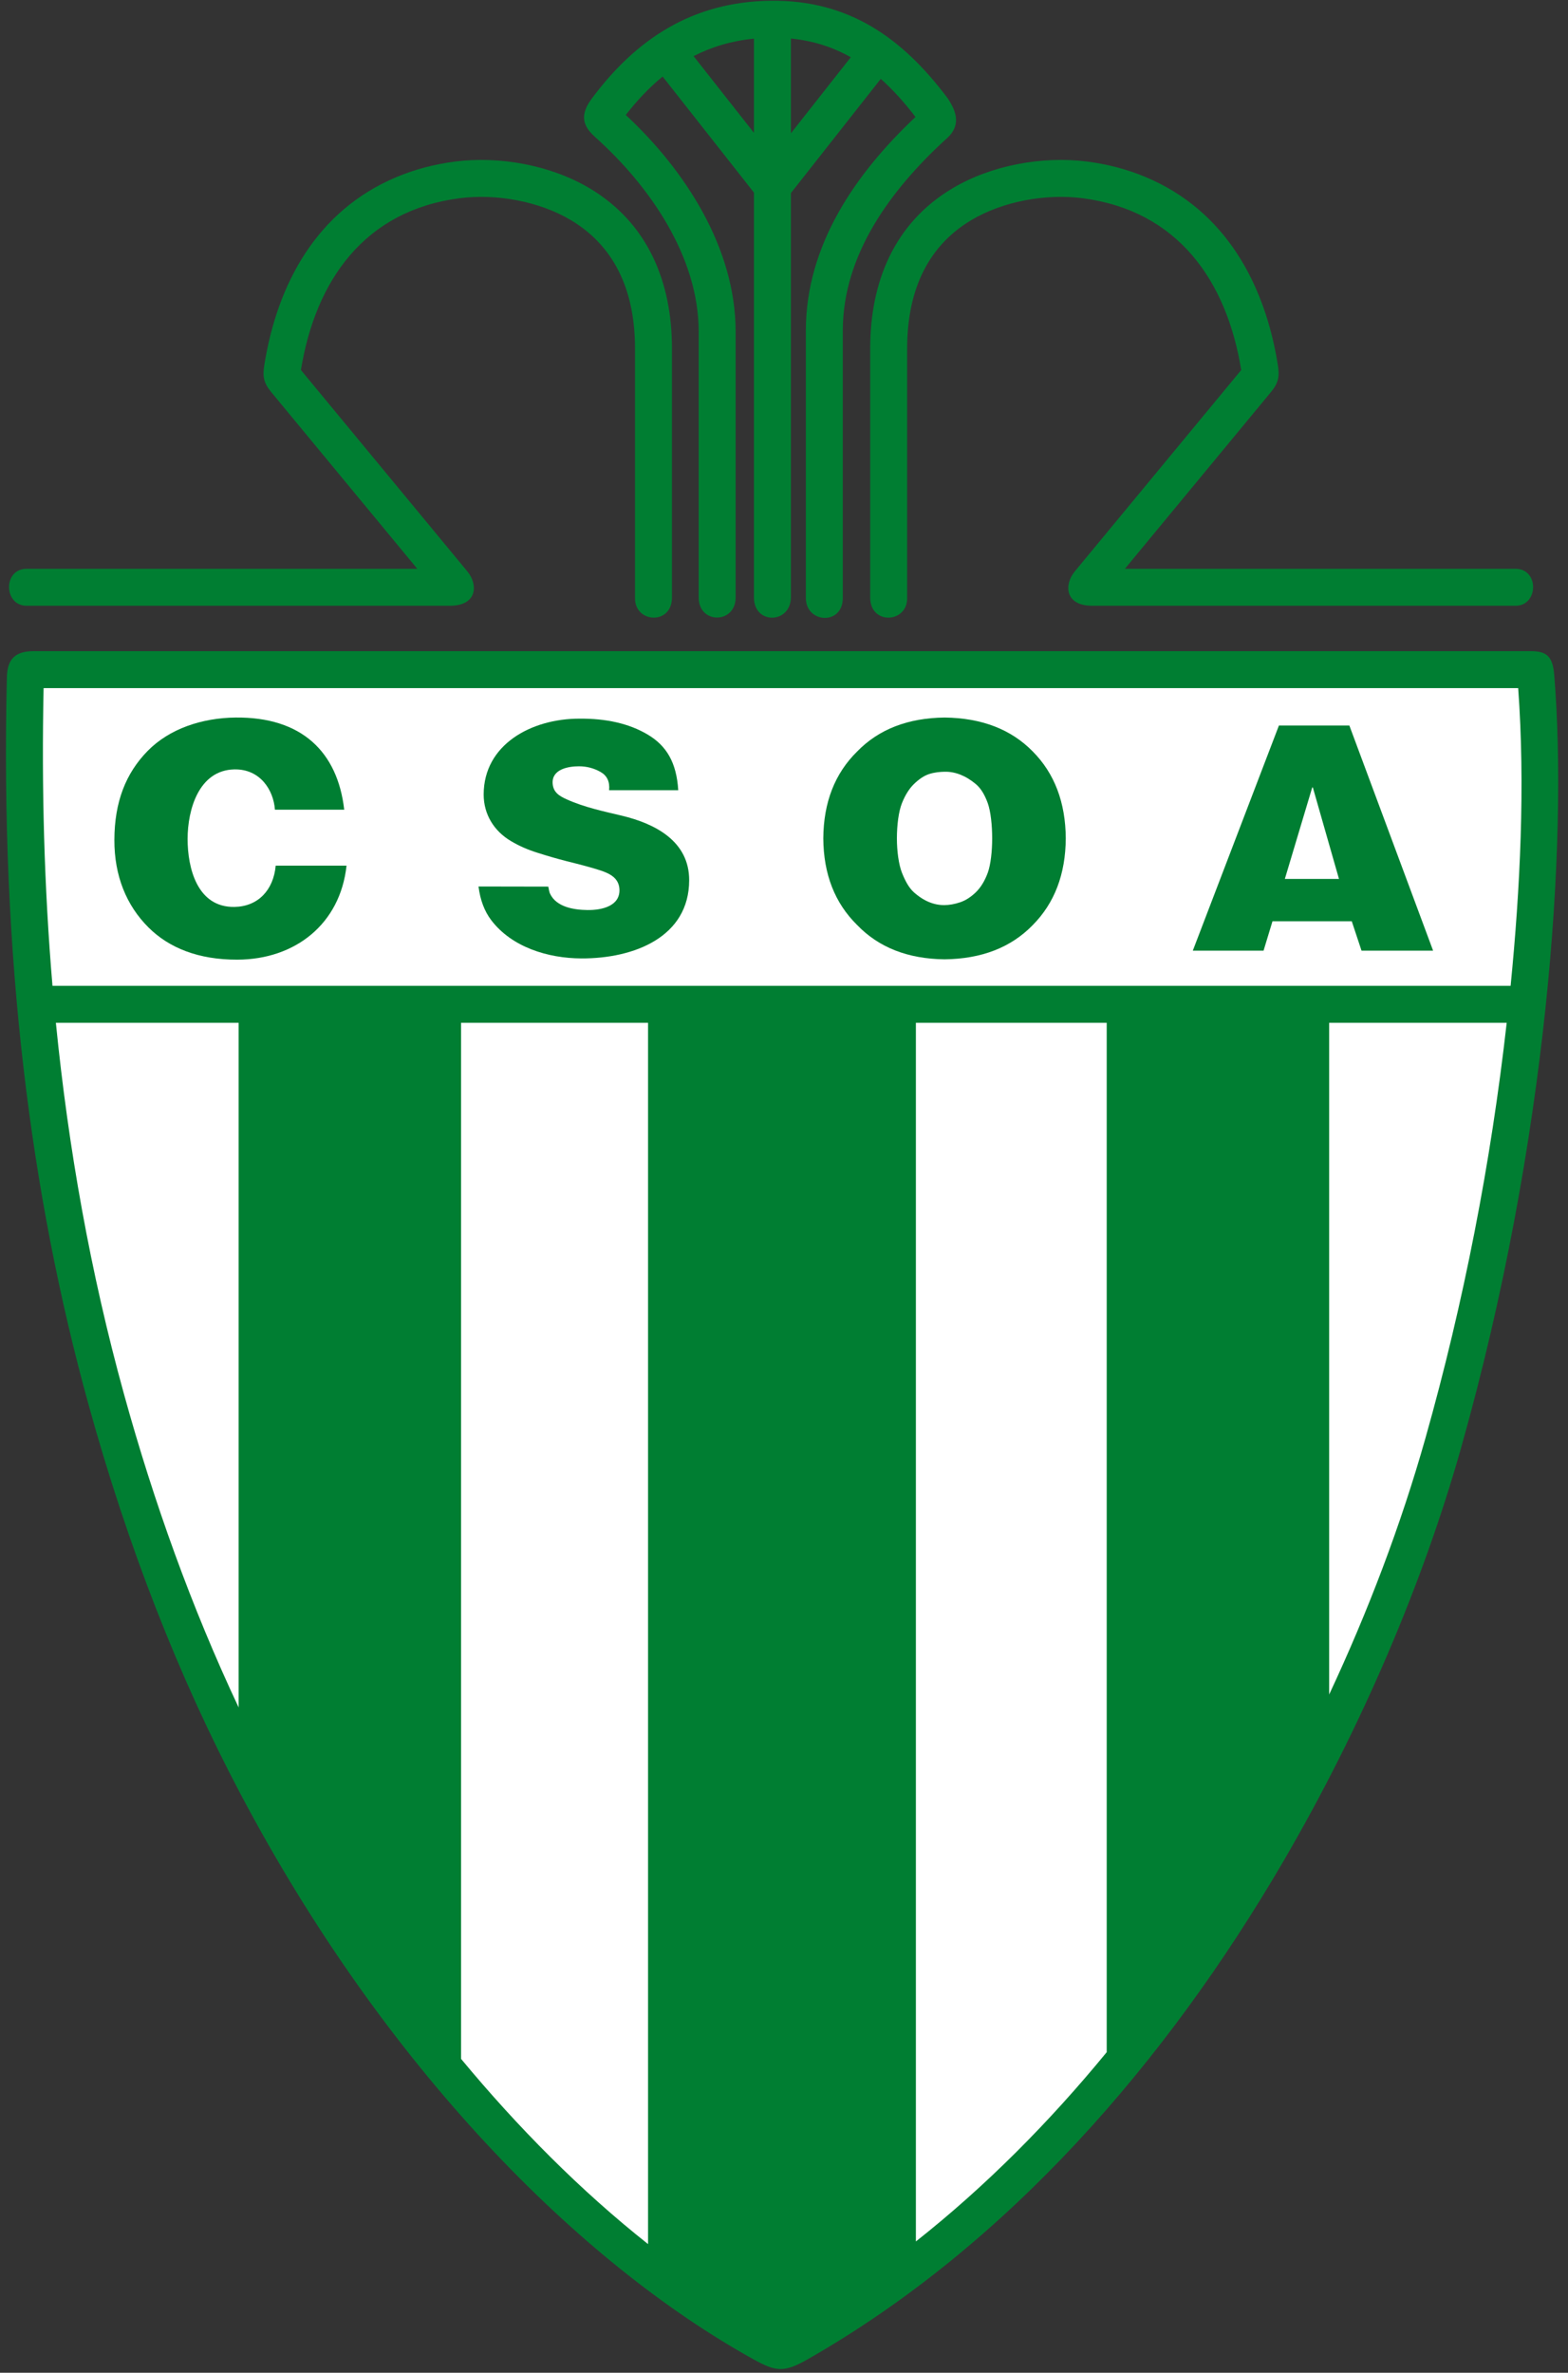 <?xml version="1.0" encoding="UTF-8"?>
<svg xmlns="http://www.w3.org/2000/svg" xmlns:xlink="http://www.w3.org/1999/xlink" width="375.4pt" height="568pt" viewBox="0 0 375.4 568" version="1.1">
<rect x="0" y="0" width="375.4" height="568" fill="#333333" stroke="none"/>
<g id="surface1">
<path style=" stroke:none;fill-rule:evenodd;fill:rgb(0%,49.414%,19.604%);fill-opacity:1;" d="M 8.027 155.875 L 366.414 155.875 C 370.312 155.875 371.734 157.102 372.102 161.574 C 375.402 201.676 370.602 272.969 349.781 346.668 C 340.754 378.637 326.195 413.086 307.258 445.566 C 279.289 493.527 241.246 537.465 193.348 564.785 C 187.746 567.977 185.805 567.781 180.441 564.809 C 138.504 541.562 92.16 494.914 57.508 429.301 C 42.84 401.531 30.621 370.363 21.168 336.137 C 7.371 286.148 0.039 229.383 1.645 162.211 C 1.73 158.547 2.93 155.875 8.027 155.875 Z M 8.027 155.875 "/>
<path style=" stroke:none;fill-rule:evenodd;fill:rgb(100%,100%,100%);fill-opacity:1;" d="M 10.438 164.723 C 9.941 188.555 10.562 212.348 12.566 235.996 L 361.66 235.996 C 363.961 212.734 365.172 187.973 363.473 164.723 Z M 13.379 244.844 C 16.363 274.82 21.621 304.539 29.699 333.781 C 36.777 359.414 45.789 384.637 57.129 408.727 L 57.129 244.844 Z M 110.387 244.844 L 110.387 492.863 C 123.938 509.207 138.953 524.371 155.156 537.199 L 155.156 244.844 Z M 219.277 244.844 L 219.277 536.566 C 236.07 523.293 251.301 507.914 264.961 491.258 L 264.961 244.844 Z M 318.219 244.844 L 318.219 405.637 C 327.527 385.758 335.387 365.09 341.27 344.266 C 350.426 311.848 356.949 278.344 360.723 244.844 Z M 318.219 244.844 "/>
<path style=" stroke:none;fill-rule:evenodd;fill:rgb(0%,49.414%,19.604%);fill-opacity:1;" d="M 99.902 136.164 L 64.934 93.859 C 63.09 91.621 62.848 90.074 63.281 87.375 C 66.395 67.891 75.852 50.441 94.824 42.43 C 99.316 40.531 104.062 39.305 108.898 38.68 C 119.621 37.297 131.891 39.543 141.195 45.09 C 155.184 53.434 160.879 67.578 160.879 83.43 L 160.879 143.039 C 160.879 149.648 152.031 149.203 152.031 143.227 L 152.031 83.43 C 152.031 70.754 147.922 59.402 136.664 52.688 C 129.066 48.16 118.785 46.324 110.031 47.453 C 87.324 50.387 75.539 67.102 72.043 88.578 L 111.895 136.789 C 114.473 139.906 114.336 145.008 107.695 145.008 L 6.375 145.008 C 0.855 145.008 0.664 136.164 6.375 136.164 Z M 99.902 136.164 "/>
<path style=" stroke:none;fill-rule:evenodd;fill:rgb(0%,49.414%,19.604%);fill-opacity:1;" d="M 269.312 136.164 L 304.277 93.859 C 306.121 91.621 306.363 90.074 305.934 87.375 C 302.82 67.891 293.359 50.441 274.391 42.43 C 269.895 40.531 265.152 39.305 260.316 38.68 C 249.594 37.297 237.32 39.543 228.02 45.09 C 214.027 53.434 208.336 67.578 208.336 83.43 L 208.336 143.039 C 208.336 149.648 217.184 149.203 217.184 143.227 L 217.184 83.43 C 217.184 70.754 221.289 59.402 232.551 52.688 C 240.145 48.16 250.43 46.324 259.184 47.453 C 281.891 50.387 293.676 67.102 297.164 88.578 L 257.316 136.789 C 254.742 139.906 254.879 145.008 261.52 145.008 L 362.84 145.008 C 368.355 145.008 368.539 136.164 362.836 136.164 Z M 269.312 136.164 "/>
<path style=" stroke:none;fill-rule:evenodd;fill:rgb(0%,49.414%,19.604%);fill-opacity:1;" d="M 219.18 28.004 C 216.562 24.578 213.824 21.508 210.867 18.883 L 189.355 46.215 L 189.355 142.918 C 189.355 149.367 180.508 149.617 180.508 143.027 L 180.508 46.105 L 158.641 18.324 C 155.465 20.922 152.547 24.012 149.816 27.52 C 164.141 40.844 176.121 59.465 176.121 79.398 L 176.121 143.027 C 176.121 149.371 167.277 149.484 167.277 143.027 L 167.277 79.398 C 167.277 61.488 155.586 44.562 142.578 32.895 C 140.277 30.812 138.277 28.258 141.535 23.801 C 152.246 9.293 165.828 0.43 184.426 0.18 C 203.285 -0.074 216.129 9.156 226.93 23.586 C 229.004 26.77 230.348 30.227 226.121 33.625 C 213.242 45.527 201.777 60.957 201.777 79.172 L 201.777 143.141 C 201.777 149.785 192.93 149.227 192.93 143.141 L 192.93 79.172 C 192.93 58.723 204.809 41.543 219.18 28.004 Z M 203.688 13.703 C 199.449 11.309 194.738 9.754 189.355 9.223 L 189.355 31.91 Z M 180.508 31.801 L 180.508 9.25 C 175.16 9.777 170.383 11.215 166.051 13.438 Z M 180.508 31.801 "/>
<path style=" stroke:none;fill-rule:evenodd;fill:rgb(0%,49.414%,19.604%);fill-opacity:1;" d="M 82.41 193.828 C 80.824 179.992 72.234 171.602 56.398 171.766 C 48.363 171.852 40.559 174.441 35.344 179.766 C 30.117 185.102 27.41 191.961 27.383 201.059 C 27.355 209.602 30.238 216.738 35.57 222.035 C 40.473 226.91 47.512 229.754 56.824 229.727 C 70.656 229.688 81.449 221.203 82.965 207.219 L 66.008 207.219 C 65.461 213.121 61.754 217.004 56.137 217.102 C 47.145 217.25 44.914 207.656 44.914 200.848 C 44.914 193.723 47.645 184.34 56.121 184.18 C 62.27 184.066 65.492 189.102 65.82 193.828 Z M 82.41 193.828 "/>
<path style=" stroke:none;fill-rule:evenodd;fill:rgb(0%,49.414%,19.604%);fill-opacity:1;" d="M 114.562 212.211 C 114.973 215.477 115.996 218.141 117.578 220.234 C 122.504 226.75 131.199 229.395 139.16 229.43 C 151.883 229.488 164.996 224.258 164.996 210.688 C 164.996 201.512 157.117 197.219 148.781 195.238 C 144.695 194.266 139.887 193.254 135.723 191.371 C 133.965 190.582 132.434 189.711 132.309 187.508 C 132.121 184.137 136.051 183.441 138.602 183.441 C 140.492 183.441 142.203 183.902 143.773 184.789 C 145.34 185.672 146.031 187.125 145.824 189.164 L 162.379 189.164 C 161.969 182.555 159.594 178.539 155.086 175.855 C 150.562 173.16 145.047 171.977 138.699 172.031 C 127.246 172.031 115.805 178.211 115.797 190.191 C 115.797 194.957 118.285 198.973 122.379 201.371 C 124.266 202.5 126.387 203.422 128.738 204.156 C 130.984 204.875 133.281 205.539 135.633 206.145 C 139.066 206.992 141.746 207.711 143.672 208.34 C 145.848 209.055 148.176 210.109 148.301 212.883 C 148.48 216.832 144.223 217.902 140.598 217.848 C 137.379 217.801 133.148 217.148 131.652 213.855 C 131.48 213.48 131.371 212.676 131.273 212.242 Z M 114.562 212.211 "/>
<path style=" stroke:none;fill-rule:evenodd;fill:rgb(0%,49.414%,19.604%);fill-opacity:1;" d="M 197.109 200.699 C 197.164 209.273 199.867 216.184 205.223 221.445 C 210.383 226.809 217.363 229.543 226.141 229.645 C 235.012 229.543 242.051 226.809 247.254 221.445 C 252.469 216.184 255.105 209.273 255.16 200.699 C 255.105 192.086 252.469 185.148 247.254 179.887 C 242.051 174.578 235.012 171.867 226.141 171.766 C 217.363 171.867 210.383 174.578 205.223 179.887 C 199.867 185.148 197.164 192.086 197.109 200.699 Z M 214.73 200.699 C 214.73 197.59 215.129 194.27 215.945 192.246 C 216.359 191.215 216.816 190.312 217.309 189.551 C 217.781 188.816 218.289 188.184 218.84 187.656 C 220.016 186.523 221.227 185.672 222.523 185.27 C 223.789 184.875 225.008 184.766 226.141 184.742 C 228.598 184.688 231.094 185.602 233.578 187.656 C 234.805 188.668 235.746 190.219 236.477 192.246 C 237.199 194.266 237.539 197.59 237.539 200.699 C 237.539 203.715 237.195 206.977 236.477 208.945 C 235.746 210.934 234.77 212.496 233.578 213.641 C 232.453 214.715 231.238 215.527 229.895 215.984 C 228.52 216.453 227.258 216.652 226.141 216.668 C 223.727 216.703 221.246 215.77 218.84 213.641 C 217.621 212.559 216.734 210.918 215.945 208.934 C 215.16 206.961 214.73 203.715 214.73 200.699 Z M 214.73 200.699 "/>
<path style=" stroke:none;fill-rule:evenodd;fill:rgb(0%,49.414%,19.604%);fill-opacity:1;" d="M 307.609 210.402 L 314.164 188.504 L 314.312 188.504 L 320.57 210.402 Z M 285.574 227.57 L 302.512 227.57 L 304.652 220.531 L 323.629 220.531 L 325.965 227.57 L 343.102 227.57 L 323.055 173.676 L 306.191 173.676 Z M 285.574 227.57 "/>
</g>
</svg>

